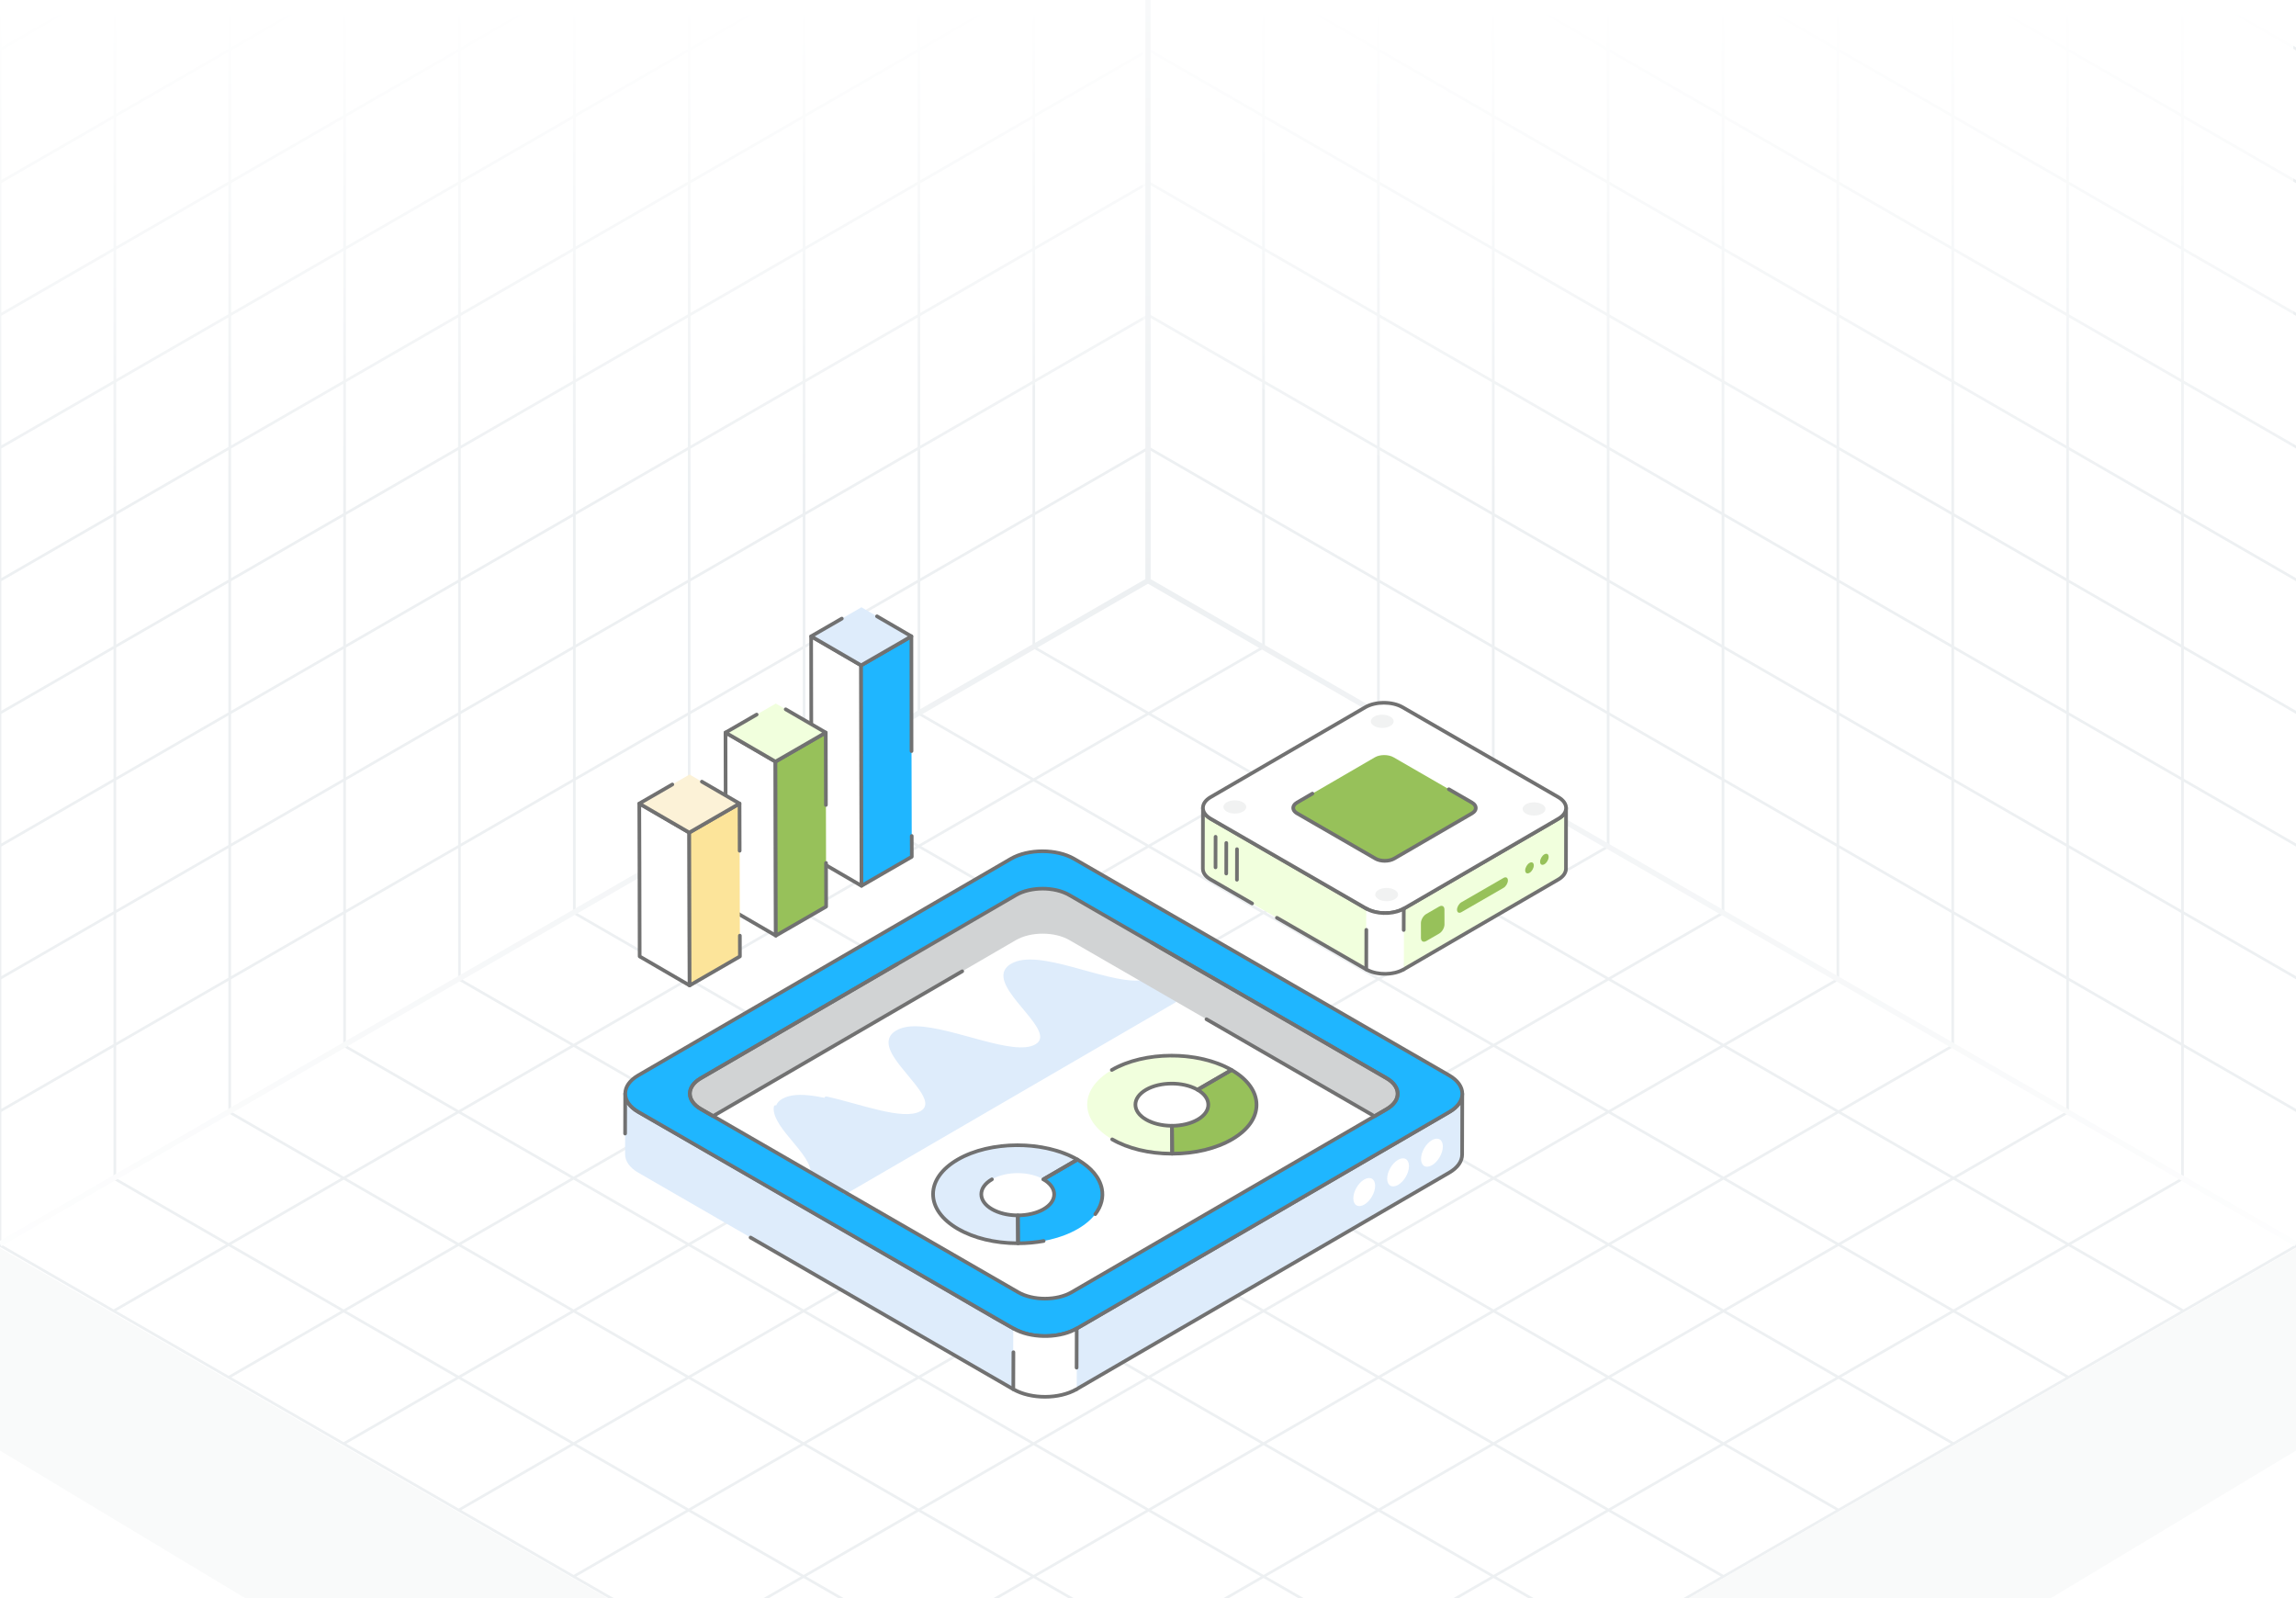 <svg width="431" height="300" viewBox="0 0 431 300" fill="none" xmlns="http://www.w3.org/2000/svg">
<rect x="0" y="0" width="431" height="300" fill="#333333" stroke="none"/>
<g clip-path="url(#clip0_1926_41815)">
<rect width="431" height="300" fill="white"/>
<path d="M237.191 121.463L21.334 246.088M258.777 133.925L42.92 258.55M280.363 146.388L64.505 271.013M301.948 158.85L86.091 283.475M323.534 171.313L107.677 295.938M345.12 183.775L129.263 308.4M366.705 196.238L150.848 320.863M388.291 208.7L172.434 333.325M409.877 221.163L194.02 345.788M194.02 121.463L409.877 246.088M172.434 133.925L388.291 258.55M150.848 146.388L366.705 271.013M129.263 158.85L345.12 283.475M107.677 171.313L323.534 295.938M86.091 183.775L301.948 308.4M64.505 196.238L280.363 320.863M42.92 208.7L258.777 333.325M21.334 221.163L237.191 345.788M215.605 109L-0.252 233.625L215.605 358.25L431.463 233.625L215.605 109Z" stroke="#EDF0F2" stroke-width="0.5"/>
<path d="M237.188 -127.629V121.454M258.75 -115.18V133.904M280.313 -102.731V146.353M301.876 -90.281V158.802M323.438 -77.832V171.251M345.001 -65.383V183.7M366.564 -52.934V196.15M388.126 -40.484V208.599M409.689 -28.035V221.048M215.625 -115.17L431.251 9.322M215.625 -90.261L431.251 34.23M215.625 -65.353L431.251 59.139M215.625 -40.445L431.251 84.047M215.625 -15.536L431.251 108.956M215.625 9.372L431.251 133.864M215.625 34.28L431.251 158.772M215.625 59.189L431.251 183.681M215.625 84.097L431.251 208.589M215.625 -140.078V109.005L431.251 233.497V-15.586L215.625 -140.078Z" stroke="#EDF0F2" stroke-width="0.5"/>
<path d="M194.062 -127.629V121.454M172.5 -115.18V133.904M150.937 -102.731V146.353M129.374 -90.281V158.802M107.812 -77.832V171.251M86.249 -65.383V183.7M64.686 -52.934V196.15M43.124 -40.484V208.599M21.561 -28.035V221.048M215.625 -115.17L-0.001 9.322M215.625 -90.261L-0.001 34.23M215.625 -65.353L-0.001 59.139M215.625 -40.445L-0.001 84.047M215.625 -15.536L-0.001 108.956M215.625 9.372L-0.001 133.864M215.625 34.28L-0.001 158.772M215.625 59.189L-0.001 183.681M215.625 84.097L-0.001 208.589M215.625 -140.078V109.005L-0.001 233.497V-15.586L215.625 -140.078Z" stroke="#EDF0F2" stroke-width="0.5"/>
<path d="M215.5 0L-0.5 0V184.5L215.5 60L215.5 0Z" fill="url(#paint0_linear_1926_41815)"/>
<path d="M214.5 0L430.5 0V184.5L214.5 60L214.5 0Z" fill="url(#paint1_linear_1926_41815)"/>
<path d="M215.5 402L431.5 272V234L215.5 358.5L215.5 402Z" fill="#F9FAFA"/>
<path d="M215.5 402L-0.5 272V234L215.5 358.5L215.5 402Z" fill="#F9FAFA"/>
<path d="M0 233.5L215.5 109M215.5 109L431 233.5M215.5 109V0" stroke="url(#paint2_radial_1926_41815)"/>
<path d="M274.5 205.328L274.472 216.724C274.472 217.968 273.661 219.198 272.039 220.135L202.086 260.782L202.128 249.386L272.067 208.74C273.689 207.803 274.5 206.559 274.5 205.328Z" fill="#DEECFB"/>
<path d="M190.257 249.385L190.215 260.781L119.815 220.134C118.165 219.184 117.34 217.925 117.34 216.681L117.368 205.285C117.368 206.529 118.193 207.788 119.843 208.739L190.257 249.385Z" fill="#DEECFB"/>
<path d="M202.083 261.123C201.964 261.123 201.849 261.061 201.785 260.952C201.689 260.787 201.745 260.577 201.91 260.482L271.862 219.835C273.321 218.992 274.124 217.886 274.124 216.72L274.147 207.379C273.706 207.996 273.062 208.556 272.235 209.035L202.297 249.68C202.134 249.777 201.922 249.719 201.827 249.556C201.731 249.391 201.787 249.181 201.952 249.086L271.891 208.439C273.344 207.599 274.146 206.498 274.152 205.338V205.323C274.152 205.134 274.306 204.98 274.496 204.98C274.496 204.98 274.496 204.98 274.497 204.98C274.686 204.98 274.84 205.135 274.84 205.325C274.84 205.325 274.84 205.325 274.84 205.326C274.84 205.33 274.84 205.335 274.84 205.339L274.813 216.722C274.813 218.143 273.888 219.46 272.207 220.431L202.255 261.076C202.201 261.108 202.142 261.123 202.083 261.123Z" fill="#717171"/>
<path d="M119.666 209.038C118.812 208.546 118.15 207.966 117.702 207.33L117.688 212.796C117.688 212.986 117.534 213.139 117.344 213.139H117.343C117.153 213.139 116.999 212.984 117 212.794L117.019 205.284C117.02 205.095 117.173 204.941 117.363 204.941C117.363 204.941 117.363 204.941 117.364 204.941C117.553 204.941 117.707 205.096 117.707 205.286C117.707 206.465 118.525 207.586 120.01 208.441C194.793 251.798 190.888 248.977 190.55 249.558C190.172 250.218 191.729 250.381 119.666 209.038Z" fill="#717171"/>
<path d="M190.209 261.125C190.15 261.125 190.091 261.11 190.037 261.079L140.723 232.607C140.558 232.511 140.502 232.3 140.597 232.136C140.692 231.972 140.903 231.917 141.067 232.01L190.381 260.482C190.546 260.578 190.602 260.789 190.507 260.953C190.444 261.063 190.327 261.125 190.209 261.125Z" fill="#717171"/>
<path d="M272.027 201.863C275.312 203.76 275.33 206.842 272.066 208.739L202.124 249.385C198.851 251.287 193.539 251.282 190.254 249.385L119.845 208.734C116.56 206.838 116.543 203.766 119.815 201.864L189.758 161.218C193.021 159.321 198.334 159.316 201.619 161.213L272.027 201.863Z" fill="#1FB6FF"/>
<path d="M190.078 249.683L119.67 209.034C117.965 208.05 117.025 206.722 117.023 205.294C117.021 203.872 117.95 202.549 119.639 201.568L189.581 160.921C192.938 158.971 198.413 158.969 201.787 160.915L272.196 201.565C273.901 202.551 274.841 203.881 274.843 205.313C274.845 206.735 273.919 208.058 272.236 209.037L202.293 249.682C198.927 251.64 193.448 251.628 190.078 249.683ZM195.684 160.135C193.597 160.135 191.512 160.595 189.927 161.516L119.985 202.162C118.518 203.016 117.71 204.127 117.712 205.293C117.714 206.465 118.531 207.581 120.014 208.437L190.422 249.087C193.611 250.93 198.78 250.926 201.948 249.088L271.89 208.443C273.352 207.592 274.157 206.481 274.155 205.315C274.153 204.138 273.335 203.018 271.852 202.162L201.443 161.511C199.852 160.593 197.767 160.135 195.684 160.135Z" fill="#717171"/>
<path d="M260.274 202.395C263.052 203.999 263.067 206.605 260.307 208.209L201.163 242.58C198.396 244.188 193.904 244.184 191.126 242.58L131.588 208.205C128.81 206.602 128.796 204.004 131.563 202.396L190.706 168.025C193.466 166.422 197.958 166.417 200.736 168.021L260.274 202.395Z" fill="white"/>
<path d="M220.487 187.878L158.635 223.827L152.405 220.234C153.344 217.218 144.997 211.267 145.606 207.82C145.728 207.246 146.106 206.709 146.851 206.269C152.556 202.989 167.867 211.839 172.986 208.869C176.284 206.942 171.031 202.504 168.433 198.774C167.566 197.517 166.98 196.321 167.175 195.295C167.285 194.71 167.664 194.172 168.408 193.745C169.385 193.171 170.667 192.964 172.058 193.001C179.003 193.182 190.323 198.786 194.531 196.345C199.682 193.38 184.334 184.505 189.966 181.221C195.023 178.211 209.269 185.523 214.379 184.346L220.487 187.878Z" fill="#DEECFB"/>
<path d="M152.464 219.954C152.285 219.954 152.134 219.815 152.121 219.633C152.019 218.079 149.784 215.504 148.782 214.291C147.358 212.566 144.906 209.8 145.266 207.759C145.3 207.569 145.484 207.442 145.665 207.479C145.852 207.512 145.977 207.69 145.944 207.877C145.802 208.684 146.176 209.679 147.158 211.102C148.454 212.974 150.473 215.078 151.679 216.92C152.377 217.933 152.759 218.832 152.808 219.588C152.821 219.777 152.677 219.941 152.488 219.953C152.48 219.954 152.472 219.954 152.464 219.954Z" fill="#DEECFB"/>
<path d="M158.639 224.168C158.52 224.168 158.405 224.106 158.341 223.997C158.245 223.832 158.301 223.622 158.466 223.526L219.804 187.875L214.321 184.704C208.511 185.625 194.966 178.653 190.145 181.513C185.006 184.518 200.313 193.417 194.706 196.64C190.297 199.192 179.054 193.522 172.053 193.341C170.604 193.308 169.439 193.538 168.586 194.039C167.974 194.39 167.615 194.832 167.517 195.355C167.367 196.146 167.749 197.169 168.72 198.576C171.255 202.21 176.869 206.996 173.163 209.163C169.613 211.229 161.635 207.949 155.009 206.505C154.824 206.465 154.706 206.282 154.746 206.096C154.787 205.911 154.971 205.796 155.156 205.833C161.552 207.227 169.594 210.44 172.817 208.568C175.699 206.882 170.791 202.754 168.154 198.967C167.057 197.377 166.652 196.224 166.841 195.227C166.978 194.499 167.449 193.898 168.24 193.444C169.202 192.879 170.495 192.61 172.07 192.653C179.035 192.834 190.348 198.379 194.362 196.043C198.376 193.736 187.611 186.869 188.398 182.693C188.533 181.987 189.016 181.376 189.796 180.92C194.906 177.889 207.312 184.489 213.845 184.06C214.012 184.05 214.164 184.04 214.307 184.007C214.564 183.954 214.294 183.933 220.662 187.576C220.769 187.638 220.835 187.75 220.835 187.874C220.835 187.996 220.769 188.109 220.663 188.171L158.811 224.121C158.757 224.153 158.698 224.168 158.639 224.168Z" fill="#DEECFB"/>
<path d="M260.305 208.209L258.022 209.54L200.736 176.471C197.965 174.86 193.473 174.872 190.714 176.471L133.855 209.515L131.597 208.209C128.813 206.598 128.801 203.998 131.56 202.398L190.714 168.024C193.473 166.425 197.965 166.413 200.736 168.024L260.28 202.398C263.051 203.998 263.064 206.61 260.305 208.209Z" fill="#D1D3D4"/>
<path d="M258.019 209.883C257.959 209.883 257.9 209.868 257.847 209.837L226.303 191.629C226.138 191.533 226.082 191.322 226.177 191.158C226.272 190.994 226.483 190.939 226.647 191.032L258.018 209.141L260.128 207.911C262.656 206.446 262.65 204.164 260.105 202.696L200.56 168.322C197.896 166.771 193.554 166.772 190.883 168.321L131.729 202.695C130.511 203.401 129.84 204.32 129.841 205.284C129.841 206.259 130.524 207.192 131.766 207.909L133.85 209.117L180.454 182.033C180.617 181.935 180.828 181.992 180.924 182.156C181.02 182.322 180.964 182.532 180.799 182.627L134.023 209.812C133.917 209.873 133.785 209.875 133.679 209.813L131.421 208.506C129.958 207.658 129.152 206.514 129.152 205.284C129.152 204.065 129.944 202.934 131.383 202.099L190.538 167.727C193.4 166.065 198.051 166.065 200.905 167.727L260.449 202.099C263.441 203.828 263.475 206.766 260.474 208.505L258.192 209.836C258.138 209.867 258.078 209.883 258.019 209.883Z" fill="#717171"/>
<path d="M190.954 242.875L131.416 208.501C129.958 207.658 129.154 206.519 129.152 205.292C129.15 204.071 129.945 202.935 131.391 202.096L168.235 180.684C168.398 180.588 168.61 180.644 168.706 180.808C168.801 180.973 168.746 181.183 168.581 181.278L131.736 202.691C130.512 203.402 129.839 204.325 129.841 205.291C129.842 206.263 130.524 207.19 131.76 207.904L191.298 242.278C193.979 243.829 198.327 243.828 200.991 242.279L260.134 207.909C262.666 206.436 262.651 204.161 260.102 202.691C213.654 175.686 215.506 177.326 215.846 176.742C215.941 176.578 216.152 176.522 216.316 176.615L260.446 202.094C263.459 203.834 263.47 206.769 260.48 208.504L201.336 242.874C198.482 244.533 193.824 244.533 190.954 242.875Z" fill="#717171"/>
<path d="M202.121 249.387L202.089 260.785C198.816 262.686 193.504 262.681 190.219 260.785L190.251 249.387C193.536 251.283 198.849 251.289 202.121 249.387Z" fill="white"/>
<path d="M196.158 262.545C193.946 262.545 191.732 262.057 190.043 261.082C189.936 261.02 189.87 260.906 189.871 260.782L189.891 253.835C189.891 253.645 190.045 253.492 190.235 253.492H190.235C190.426 253.492 190.58 253.647 190.579 253.838L190.56 260.582C193.76 262.327 198.803 262.292 201.913 260.487C202.075 260.39 202.287 260.446 202.383 260.61C202.479 260.776 202.423 260.985 202.258 261.081C200.58 262.057 198.37 262.545 196.158 262.545Z" fill="#717171"/>
<path d="M202.098 257.083H202.097C201.907 257.083 201.753 256.929 201.754 256.738L201.773 249.962C198.392 251.632 193.286 251.538 190.077 249.685C189.686 249.459 190.019 248.865 190.421 249.089C193.609 250.932 198.779 250.928 201.946 249.09C202.052 249.029 202.184 249.025 202.291 249.089C202.398 249.15 202.464 249.265 202.463 249.388L202.442 256.74C202.442 256.93 202.288 257.083 202.098 257.083Z" fill="#717171"/>
<path d="M256.085 221.418C257.216 220.765 258.136 221.289 258.139 222.589C258.143 223.889 257.229 225.472 256.098 226.125C254.967 226.778 254.047 226.254 254.043 224.954C254.039 223.654 254.953 222.071 256.085 221.418Z" fill="white"/>
<path d="M262.436 217.722C263.567 217.069 264.487 217.593 264.491 218.893C264.495 220.193 263.581 221.776 262.449 222.43C261.318 223.083 260.398 222.558 260.395 221.259C260.391 219.959 261.305 218.376 262.436 217.722Z" fill="white"/>
<path d="M268.795 214.031C269.927 213.378 270.847 213.902 270.85 215.202C270.854 216.502 269.94 218.085 268.809 218.738C267.678 219.391 266.758 218.867 266.754 217.567C266.75 216.267 267.664 214.684 268.795 214.031Z" fill="white"/>
<path d="M202.258 217.668C208.486 221.264 208.511 227.096 202.331 230.687C199.233 232.487 195.185 233.378 191.108 233.383L191.07 228.145C192.832 228.135 194.576 227.755 195.91 226.98C198.568 225.435 198.554 222.929 195.87 221.38L202.258 217.668Z" fill="#1FB6FF"/>
<path d="M202.256 217.668L195.869 221.38C193.185 219.83 188.867 219.835 186.209 221.38C183.542 222.929 183.54 225.435 186.224 226.985C187.566 227.759 189.323 228.144 191.069 228.144L191.106 233.383C187.045 233.387 182.963 232.492 179.845 230.692C173.617 227.096 173.592 221.264 179.78 217.668C185.959 214.077 196.028 214.072 202.256 217.668Z" fill="#DEECFB"/>
<path d="M231.187 200.855C237.415 204.451 237.44 210.283 231.261 213.875C228.163 215.675 224.114 216.566 220.037 216.57L220 211.332C221.762 211.323 223.506 210.942 224.839 210.167C227.498 208.622 227.484 206.117 224.8 204.567L231.187 200.855Z" fill="#97C15A"/>
<path d="M231.186 200.855L224.799 204.567C222.114 203.017 217.797 203.022 215.138 204.567C212.472 206.117 212.47 208.622 215.154 210.172C216.496 210.947 218.252 211.332 219.999 211.332L220.036 216.57C215.975 216.575 211.893 215.679 208.775 213.879C202.546 210.283 202.522 204.451 208.709 200.855C214.889 197.264 224.958 197.259 231.186 200.855Z" fill="#F1FFDD"/>
<path d="M191.104 233.731C190.916 233.731 190.762 233.58 190.76 233.39L190.723 228.152C190.722 228.061 190.758 227.972 190.822 227.908C190.886 227.843 190.973 227.806 191.065 227.806C192.851 227.796 194.51 227.398 195.733 226.687C196.904 226.007 197.548 225.124 197.546 224.199C197.545 223.265 196.888 222.371 195.695 221.682C195.589 221.621 195.523 221.508 195.523 221.384C195.523 221.262 195.588 221.149 195.694 221.087L202.081 217.375C202.188 217.313 202.32 217.312 202.426 217.374C205.091 218.913 206.733 220.883 207.173 223.07C207.522 224.801 207.074 226.55 205.877 228.127C205.762 228.278 205.546 228.306 205.394 228.193C205.243 228.077 205.214 227.862 205.329 227.71C206.403 226.296 206.807 224.738 206.499 223.205C206.113 221.293 204.608 219.474 202.254 218.07L196.529 221.397C197.632 222.174 198.233 223.153 198.235 224.198C198.236 225.378 197.471 226.473 196.079 227.281C194.834 228.006 193.187 228.431 191.414 228.487L191.446 233.04C192.947 233.022 194.428 232.879 195.855 232.618C196.035 232.582 196.221 232.707 196.255 232.895C196.289 233.082 196.165 233.261 195.978 233.296C194.403 233.584 192.763 233.73 191.104 233.731Z" fill="#717171"/>
<path d="M191.066 233.731C186.772 233.731 182.727 232.759 179.67 230.994C176.539 229.187 174.813 226.762 174.809 224.167C174.805 221.585 176.507 219.173 179.603 217.375C185.876 213.729 196.113 213.73 202.425 217.373C202.531 217.435 202.597 217.548 202.597 217.672C202.597 217.794 202.532 217.907 202.425 217.969L196.039 221.681C195.875 221.777 195.664 221.72 195.568 221.557C195.473 221.391 195.529 221.182 195.693 221.086L201.554 217.68C195.404 214.437 185.86 214.537 179.949 217.969C177.074 219.64 175.494 221.841 175.497 224.166C175.501 226.505 177.105 228.718 180.014 230.397C182.895 232.061 186.698 232.996 190.756 233.041L190.724 228.489C188.964 228.44 187.315 228.018 186.049 227.288C184.641 226.474 183.864 225.373 183.863 224.186C183.861 223.001 184.631 221.9 186.032 221.086C186.195 220.988 186.407 221.046 186.503 221.21C186.598 221.375 186.542 221.585 186.378 221.681C185.198 222.366 184.55 223.256 184.551 224.185C184.552 225.117 185.206 226.007 186.393 226.691C187.638 227.41 189.297 227.805 191.065 227.805C191.254 227.805 191.408 227.957 191.41 228.147L191.447 233.384C191.448 233.476 191.412 233.564 191.348 233.629C191.274 233.704 191.165 233.731 191.066 233.731Z" fill="#717171"/>
<path d="M220.034 216.915C219.845 216.915 219.691 216.763 219.69 216.574L219.652 211.336C219.652 211.245 219.687 211.156 219.752 211.091C219.816 211.027 219.903 210.989 219.994 210.989C221.779 210.98 223.437 210.582 224.663 209.871C225.834 209.191 226.477 208.307 226.476 207.382C226.475 206.448 225.817 205.554 224.625 204.866C224.519 204.804 224.453 204.691 224.453 204.568C224.453 204.445 224.518 204.332 224.624 204.27L231.011 200.559C231.117 200.497 231.249 200.496 231.356 200.557C234.487 202.366 236.214 204.791 236.218 207.387C236.222 209.966 234.521 212.377 231.43 214.173C228.394 215.936 224.347 216.911 220.035 216.915C220.034 216.915 220.034 216.915 220.034 216.915ZM220.343 211.671L220.376 216.224C224.44 216.17 228.232 215.236 231.084 213.578C233.954 211.91 235.533 209.711 235.529 207.388C235.526 205.094 233.985 202.922 231.183 201.254L225.458 204.581C226.562 205.358 227.163 206.337 227.164 207.381C227.166 208.561 226.4 209.657 225.009 210.465C223.76 211.19 222.115 211.614 220.343 211.671Z" fill="#717171"/>
<path d="M219.998 216.914C215.703 216.914 211.658 215.942 208.601 214.177C208.437 214.082 208.38 213.871 208.476 213.707C208.571 213.543 208.782 213.488 208.946 213.581C211.826 215.245 215.63 216.179 219.688 216.225L219.656 211.672C217.894 211.622 216.245 211.2 214.981 210.471C213.573 209.658 212.796 208.557 212.794 207.37C212.792 206.184 213.563 205.083 214.964 204.27C217.656 202.706 222.016 202.674 224.794 204.17L230.486 200.863C224.335 197.622 214.792 197.718 208.88 201.152C208.717 201.248 208.505 201.191 208.41 201.029C208.314 200.863 208.37 200.654 208.535 200.558C214.808 196.912 225.045 196.914 231.357 200.557C231.463 200.619 231.529 200.732 231.529 200.855C231.529 200.978 231.463 201.091 231.357 201.152L224.97 204.864C224.865 204.926 224.733 204.927 224.626 204.865C222.049 203.38 217.87 203.379 215.31 204.864C214.13 205.55 213.481 206.44 213.483 207.369C213.484 208.3 214.138 209.19 215.325 209.874C216.567 210.592 218.227 210.987 219.997 210.989C220.187 210.989 220.34 211.142 220.341 211.33L220.379 216.568C220.38 216.659 220.344 216.748 220.279 216.812C220.206 216.888 220.097 216.917 219.998 216.914Z" fill="#717171"/>
<path d="M293.985 151.684L293.965 163.088C293.955 163.822 293.479 164.545 292.528 165.1L263.492 181.977L263.512 170.572L292.548 153.695C293.499 153.14 293.985 152.417 293.985 151.684Z" fill="#F1FFDD"/>
<path d="M263.485 182.32C263.367 182.32 263.251 182.258 263.187 182.15C263.092 181.984 263.148 181.774 263.312 181.679L292.348 164.803C293.155 164.331 293.605 163.72 293.614 163.083L293.631 153.28C292.965 153.986 294.295 153.01 263.677 170.868C263.514 170.963 263.302 170.907 263.207 170.744C263.111 170.579 263.167 170.369 263.332 170.274L292.368 153.397C293.182 152.923 293.631 152.317 293.633 151.687V151.683C293.633 151.227 294.321 151.224 294.321 151.683C294.321 151.914 294.302 163.228 294.302 163.089C294.29 163.981 293.718 164.799 292.694 165.397L263.658 182.273C263.603 182.305 263.544 182.32 263.485 182.32Z" fill="#717171"/>
<path d="M256.504 170.57L256.474 181.975L227.25 165.099C226.279 164.544 225.793 163.8 225.793 163.057L225.813 151.652C225.813 152.396 226.298 153.129 227.27 153.694L256.504 170.57Z" fill="#F1FFDD"/>
<path d="M256.508 170.914C256.45 170.914 256.39 170.899 256.336 170.868L227.102 153.992C226.725 153.773 226.409 153.525 226.159 153.257L226.141 163.058C226.141 163.709 226.597 164.327 227.425 164.8L235.216 169.3C235.381 169.395 235.437 169.606 235.342 169.77C235.248 169.935 235.038 169.992 234.872 169.896L227.082 165.397C226.032 164.796 225.453 163.965 225.453 163.058L225.473 151.653C225.474 151.462 225.628 151.309 225.817 151.309C226.008 151.309 226.162 151.463 226.162 151.653C226.162 152.295 226.618 152.914 227.447 153.396L256.68 170.271C256.845 170.367 256.901 170.578 256.806 170.742C256.743 170.852 256.626 170.914 256.508 170.914Z" fill="#717171"/>
<path d="M256.474 182.321C256.416 182.321 256.356 182.306 256.302 182.276L239.524 172.587C239.359 172.492 239.303 172.281 239.398 172.117C239.493 171.953 239.704 171.897 239.868 171.99L256.646 181.679C256.811 181.774 256.867 181.985 256.772 182.149C256.709 182.259 256.592 182.321 256.474 182.321Z" fill="#717171"/>
<path d="M292.514 149.637C294.456 150.759 294.466 152.578 292.543 153.696L263.508 170.569C261.578 171.69 258.438 171.69 256.495 170.569L227.27 153.696C225.334 152.578 225.324 150.759 227.254 149.637L256.289 132.764C258.212 131.646 261.353 131.646 263.289 132.764L292.514 149.637Z" fill="white"/>
<path d="M260.007 171.748C258.675 171.748 257.341 171.455 256.323 170.867L227.099 153.993C226.049 153.387 225.47 152.56 225.469 151.664C225.467 150.77 226.039 149.944 227.081 149.339L256.116 132.467C258.135 131.292 261.429 131.293 263.462 132.465L292.686 149.338C294.866 150.598 294.867 152.743 292.716 153.992L263.681 170.866C262.671 171.453 261.339 171.748 260.007 171.748ZM259.784 132.264C258.579 132.264 257.376 132.53 256.462 133.061L227.427 149.933C226.607 150.411 226.156 151.025 226.157 151.662C226.158 152.303 226.615 152.919 227.443 153.396L256.667 170.27C258.512 171.335 261.504 171.336 263.336 170.272L292.37 153.398C294.074 152.407 294.047 150.917 292.342 149.935L263.117 133.062C262.197 132.53 260.989 132.264 259.784 132.264Z" fill="#717171"/>
<path d="M276.294 150.645C277.271 151.209 277.276 152.123 276.309 152.685L261.714 161.167C260.744 161.73 259.165 161.73 258.189 161.167L243.499 152.685C242.525 152.123 242.52 151.209 243.49 150.645L258.085 142.164C259.052 141.602 260.631 141.602 261.604 142.164L276.294 150.645Z" fill="#97C15A"/>
<path d="M258.015 161.469L243.324 152.987C242.116 152.29 242.119 151.047 243.315 150.351L246.194 148.679C246.356 148.581 246.568 148.638 246.664 148.802C246.76 148.968 246.704 149.177 246.539 149.273L243.661 150.945C242.929 151.373 242.921 151.958 243.669 152.39L258.359 160.872C259.225 161.372 260.681 161.373 261.54 160.873L276.134 152.392C276.484 152.187 276.685 151.927 276.685 151.675C276.684 151.418 276.478 151.154 276.12 150.947L271.802 148.454C271.638 148.359 271.581 148.148 271.677 147.984C271.771 147.82 271.983 147.765 272.146 147.857L276.464 150.35C277.05 150.689 277.372 151.159 277.373 151.674C277.373 152.186 277.056 152.651 276.48 152.986L261.885 161.467C260.802 162.097 259.105 162.099 258.015 161.469Z" fill="#717171"/>
<path d="M263.504 170.566L263.482 181.973C261.552 183.094 258.411 183.094 256.469 181.973L256.492 170.566C258.434 171.688 261.575 171.688 263.504 170.566Z" fill="white"/>
<path d="M259.984 183.151C258.652 183.151 257.319 182.858 256.301 182.27C256.194 182.209 256.129 182.094 256.129 181.972L256.14 174.547C256.14 174.356 256.295 174.203 256.484 174.203H256.485C256.675 174.203 256.829 174.358 256.829 174.547L256.817 181.769C258.672 182.738 261.538 182.707 263.314 181.675C263.476 181.577 263.688 181.634 263.784 181.798C263.879 181.964 263.824 182.174 263.659 182.269C262.648 182.856 261.317 183.151 259.984 183.151Z" fill="#717171"/>
<path d="M263.502 174.925H263.502C263.311 174.925 263.157 174.771 263.158 174.58L263.168 171.129C261.134 172.034 258.198 171.946 256.328 170.865C256.164 170.77 256.107 170.559 256.203 170.395C256.297 170.231 256.509 170.177 256.672 170.268C258.517 171.333 261.509 171.334 263.341 170.27C263.446 170.209 263.579 170.205 263.686 170.268C263.793 170.33 263.859 170.444 263.858 170.568L263.846 174.582C263.846 174.772 263.692 174.925 263.502 174.925Z" fill="#717171"/>
<path d="M228.176 163.165H228.175C227.985 163.165 227.832 163.011 227.832 162.821L227.842 157.082C227.842 156.892 227.997 156.738 228.186 156.738H228.187C228.377 156.738 228.53 156.893 228.53 157.082L228.52 162.821C228.52 163.012 228.366 163.165 228.176 163.165Z" fill="#717171"/>
<path d="M230.188 164.327H230.187C229.997 164.327 229.844 164.172 229.844 163.983L229.854 158.243C229.854 158.052 230.008 157.898 230.198 157.898H230.199C230.389 157.898 230.542 158.053 230.542 158.243L230.532 163.983C230.532 164.174 230.377 164.327 230.188 164.327Z" fill="#717171"/>
<path d="M232.196 165.491H232.195C232.005 165.491 231.852 165.336 231.852 165.147L231.862 159.407C231.862 159.216 232.016 159.062 232.206 159.062H232.206C232.397 159.062 232.55 159.217 232.55 159.407L232.54 165.147C232.54 165.338 232.385 165.491 232.196 165.491Z" fill="#717171"/>
<path d="M257.961 136.283C257.121 135.798 257.117 135.006 257.951 134.521C258.785 134.036 260.144 134.041 260.983 134.526C261.815 135.006 261.828 135.793 260.993 136.278C260.159 136.763 258.792 136.763 257.961 136.283Z" fill="#F1F2F2"/>
<path d="M286.457 152.736C285.617 152.251 285.613 151.459 286.447 150.975C287.282 150.49 288.64 150.495 289.479 150.979C290.311 151.459 290.324 152.246 289.489 152.731C288.655 153.216 287.288 153.216 286.457 152.736Z" fill="#F1F2F2"/>
<path d="M230.293 152.361C229.453 151.876 229.449 151.084 230.283 150.6C231.117 150.115 232.476 150.12 233.315 150.604C234.147 151.084 234.16 151.871 233.325 152.356C232.491 152.841 231.124 152.841 230.293 152.361Z" fill="#F1F2F2"/>
<path d="M258.789 168.81C257.949 168.325 257.945 167.534 258.779 167.049C259.614 166.564 260.972 166.569 261.811 167.054C262.643 167.534 262.656 168.32 261.821 168.805C260.987 169.29 259.62 169.29 258.789 168.81Z" fill="#F1F2F2"/>
<path d="M270.152 170.178C270.698 169.863 271.147 170.118 271.148 170.745L271.156 173.53C271.158 174.157 270.712 174.929 270.167 175.244L267.743 176.643C267.189 176.963 266.74 176.708 266.738 176.081L266.73 173.296C266.729 172.669 267.174 171.897 267.729 171.577L270.152 170.178Z" fill="#97C15A"/>
<path d="M282.242 164.802C282.69 164.544 283.058 164.753 283.059 165.267C283.061 165.771 282.695 166.404 282.248 166.662L274.324 171.237C273.877 171.495 273.509 171.285 273.508 170.782C273.506 170.268 273.872 169.635 274.319 169.377L282.242 164.802Z" fill="#97C15A"/>
<path d="M287.116 161.985C287.563 161.726 287.922 161.941 287.923 162.455C287.925 162.959 287.568 163.586 287.121 163.845C286.674 164.103 286.306 163.893 286.305 163.389C286.303 162.876 286.668 162.243 287.116 161.985Z" fill="#97C15A"/>
<path d="M289.904 160.379C290.351 160.121 290.71 160.336 290.711 160.85C290.713 161.353 290.356 161.981 289.909 162.239C289.462 162.497 289.103 162.282 289.102 161.779C289.1 161.265 289.456 160.637 289.904 160.379Z" fill="#97C15A"/>
<path d="M152.301 144.111L152.332 160.829L161.712 166.28L161.642 124.9L152.262 119.449L152.301 144.111Z" fill="white"/>
<path d="M161.716 166.625C161.656 166.625 161.596 166.609 161.543 166.578L152.163 161.127C152.057 161.066 151.992 160.952 151.992 160.83L151.961 144.112L151.922 119.449C151.922 119.327 151.987 119.213 152.094 119.151C152.201 119.089 152.334 119.092 152.439 119.152L161.819 124.603C161.925 124.664 161.99 124.778 161.99 124.9L162.06 166.281C162.06 166.403 161.995 166.517 161.888 166.579C161.835 166.61 161.775 166.625 161.716 166.625ZM152.679 160.632L161.37 165.683L161.302 125.098L152.611 120.047L152.679 160.632Z" fill="#717171"/>
<path d="M171.108 140.995L171.086 119.449L161.645 124.9L161.715 166.28L171.156 160.829L171.147 156.927" fill="#1FB6FF"/>
<path d="M161.715 166.626C161.656 166.626 161.596 166.611 161.543 166.58C161.437 166.519 161.371 166.406 161.371 166.282L161.301 124.901C161.301 124.779 161.366 124.665 161.473 124.603L170.915 119.152C171.021 119.09 171.153 119.09 171.259 119.152C171.365 119.214 171.431 119.327 171.431 119.45L171.452 140.997C171.452 141.186 171.298 141.341 171.109 141.341C171.108 141.341 171.108 141.341 171.108 141.341C170.918 141.341 170.764 141.188 170.764 140.997L170.743 120.046L161.99 125.1L162.058 165.686L170.812 160.632L170.803 156.93C170.802 156.739 170.956 156.584 171.146 156.584H171.147C171.337 156.584 171.491 156.737 171.491 156.927L171.501 160.829C171.501 160.953 171.436 161.067 171.329 161.129L161.887 166.58C161.834 166.611 161.774 166.626 161.715 166.626Z" fill="#717171"/>
<path d="M152.266 119.451L161.646 124.902L171.088 119.451L161.707 114L152.266 119.451Z" fill="#DEECFB"/>
<path d="M161.646 125.243C161.586 125.243 161.526 125.227 161.473 125.196L152.093 119.745C151.987 119.683 151.922 119.57 151.922 119.448C151.922 119.324 151.988 119.212 152.094 119.15L157.857 115.822C158.021 115.728 158.233 115.783 158.327 115.949C158.422 116.113 158.366 116.324 158.201 116.419L152.952 119.449L161.647 124.501L170.401 119.447L164.452 115.989C164.287 115.894 164.232 115.684 164.327 115.519C164.423 115.355 164.634 115.298 164.798 115.395L171.26 119.151C171.367 119.213 171.432 119.326 171.432 119.448C171.432 119.572 171.366 119.685 171.26 119.747L161.818 125.198C161.765 125.229 161.705 125.243 161.646 125.243Z" fill="#717171"/>
<path d="M136.188 137.523L136.258 170.189L145.638 175.64L145.568 142.975L136.188 137.523Z" fill="white"/>
<path d="M145.638 175.98C145.578 175.98 145.518 175.964 145.465 175.933L136.085 170.482C135.979 170.421 135.914 170.308 135.914 170.186L135.844 137.521C135.844 137.397 135.909 137.283 136.016 137.221C136.123 137.159 136.256 137.162 136.361 137.222L145.741 142.673C145.847 142.734 145.912 142.847 145.912 142.969L145.982 175.635C145.982 175.758 145.917 175.873 145.81 175.934C145.757 175.965 145.697 175.98 145.638 175.98ZM136.601 169.987L145.292 175.038L145.224 143.168L136.533 138.118L136.601 169.987Z" fill="#717171"/>
<path d="M155.041 151.115L155.012 137.523L145.57 142.975L145.64 175.64L155.082 170.188L155.064 161.999" fill="#97C15A"/>
<path d="M145.637 175.981C145.578 175.981 145.518 175.967 145.465 175.936C145.358 175.874 145.293 175.761 145.293 175.639L145.223 142.973C145.223 142.849 145.288 142.735 145.395 142.673L154.836 137.222C154.943 137.16 155.073 137.16 155.181 137.222C155.287 137.284 155.353 137.397 155.353 137.519L155.382 151.11C155.383 151.301 155.229 151.456 155.039 151.456H155.038C154.849 151.456 154.695 151.303 154.694 151.113L154.666 138.116L145.912 143.171L145.98 175.042L154.734 169.987L154.717 161.997C154.716 161.806 154.87 161.651 155.06 161.651H155.061C155.251 161.651 155.404 161.804 155.405 161.994L155.423 170.185C155.423 170.308 155.357 170.423 155.251 170.485L145.809 175.936C145.756 175.967 145.696 175.981 145.637 175.981Z" fill="#717171"/>
<path d="M136.191 137.518L145.572 142.969L155.013 137.518L145.633 132.066L136.191 137.518Z" fill="#F1FFDD"/>
<path d="M145.568 143.314C145.508 143.314 145.448 143.298 145.395 143.267L136.015 137.816C135.909 137.754 135.844 137.641 135.844 137.519C135.844 137.395 135.91 137.282 136.016 137.22L141.87 133.839C142.034 133.745 142.245 133.8 142.34 133.966C142.436 134.13 142.379 134.341 142.214 134.436L136.874 137.52L145.569 142.572L154.323 137.517L147.318 133.447C147.154 133.351 147.098 133.142 147.193 132.976C147.289 132.812 147.5 132.755 147.664 132.853L155.182 137.222C155.289 137.284 155.354 137.396 155.354 137.519C155.354 137.642 155.288 137.755 155.182 137.817L145.74 143.268C145.687 143.299 145.627 143.314 145.568 143.314Z" fill="#717171"/>
<path d="M120.047 162.819L120.078 179.537L129.458 184.988L129.388 156.291L120.008 150.84L120.047 162.819Z" fill="white"/>
<path d="M129.454 185.333C129.394 185.333 129.334 185.317 129.281 185.286L119.901 179.835C119.795 179.775 119.73 179.662 119.73 179.538L119.699 162.82V162.822L119.66 150.841C119.659 150.717 119.725 150.603 119.832 150.541C119.94 150.479 120.072 150.482 120.177 150.543L129.557 155.994C129.663 156.054 129.728 156.167 129.728 156.29L129.798 184.988C129.798 185.111 129.733 185.226 129.626 185.288C129.573 185.319 129.513 185.333 129.454 185.333ZM120.418 179.34L129.109 184.391L129.041 156.49L120.351 151.439L120.388 162.819C120.388 162.819 120.388 162.819 120.388 162.82L120.418 179.34Z" fill="#717171"/>
<path d="M138.846 159.703L138.825 150.84L129.383 156.291L129.453 184.988L138.894 179.537L138.885 175.635" fill="#FCE49A"/>
<path d="M129.453 185.335C129.394 185.335 129.335 185.32 129.282 185.289C129.175 185.227 129.109 185.114 129.109 184.992L129.039 156.293C129.039 156.17 129.104 156.056 129.211 155.994L138.653 150.542C138.759 150.481 138.89 150.481 138.996 150.542C139.103 150.604 139.169 150.717 139.169 150.84L139.191 159.704C139.191 159.895 139.037 160.05 138.847 160.05H138.846C138.657 160.05 138.503 159.896 138.502 159.707L138.482 151.436L129.728 156.491L129.796 184.395L138.55 179.34L138.541 175.638C138.541 175.447 138.695 175.293 138.885 175.293H138.885C139.075 175.293 139.229 175.446 139.23 175.635L139.239 179.538C139.239 179.662 139.174 179.776 139.067 179.838L129.625 185.289C129.572 185.32 129.512 185.335 129.453 185.335Z" fill="#717171"/>
<path d="M120 150.842L129.38 156.293L138.822 150.842L129.442 145.391L120 150.842Z" fill="#FCF2D7"/>
<path d="M129.384 156.637C129.324 156.637 129.265 156.621 129.211 156.59L119.832 151.138C119.725 151.077 119.66 150.964 119.66 150.841C119.66 150.718 119.726 150.605 119.832 150.543L126.038 146.96C126.202 146.866 126.413 146.921 126.507 147.087C126.603 147.251 126.546 147.462 126.382 147.557L120.691 150.843L129.385 155.895L138.139 150.84L131.581 147.029C131.416 146.933 131.36 146.724 131.456 146.558C131.551 146.394 131.762 146.337 131.926 146.435L138.999 150.544C139.105 150.606 139.17 150.719 139.17 150.841C139.17 150.965 139.104 151.078 138.998 151.14L129.556 156.591C129.503 156.622 129.443 156.637 129.384 156.637Z" fill="#717171"/>
</g>
<defs>
<linearGradient id="paint0_linear_1926_41815" x1="42.029" y1="-4.2209e-08" x2="42.029" y2="95.5" gradientUnits="userSpaceOnUse">
<stop stop-color="white"/>
<stop offset="1" stop-color="white" stop-opacity="0"/>
</linearGradient>
<linearGradient id="paint1_linear_1926_41815" x1="387.971" y1="-4.2209e-08" x2="387.971" y2="95.5" gradientUnits="userSpaceOnUse">
<stop stop-color="white"/>
<stop offset="1" stop-color="white" stop-opacity="0"/>
</linearGradient>
<radialGradient id="paint2_radial_1926_41815" cx="0" cy="0" r="1" gradientUnits="userSpaceOnUse" gradientTransform="translate(215.5 111) rotate(90) scale(185.5 342.4)">
<stop stop-color="#EDF0F2"/>
<stop offset="1" stop-color="white"/>
</radialGradient>
<clipPath id="clip0_1926_41815">
<rect width="431" height="300" fill="white"/>
</clipPath>
</defs>
</svg>
